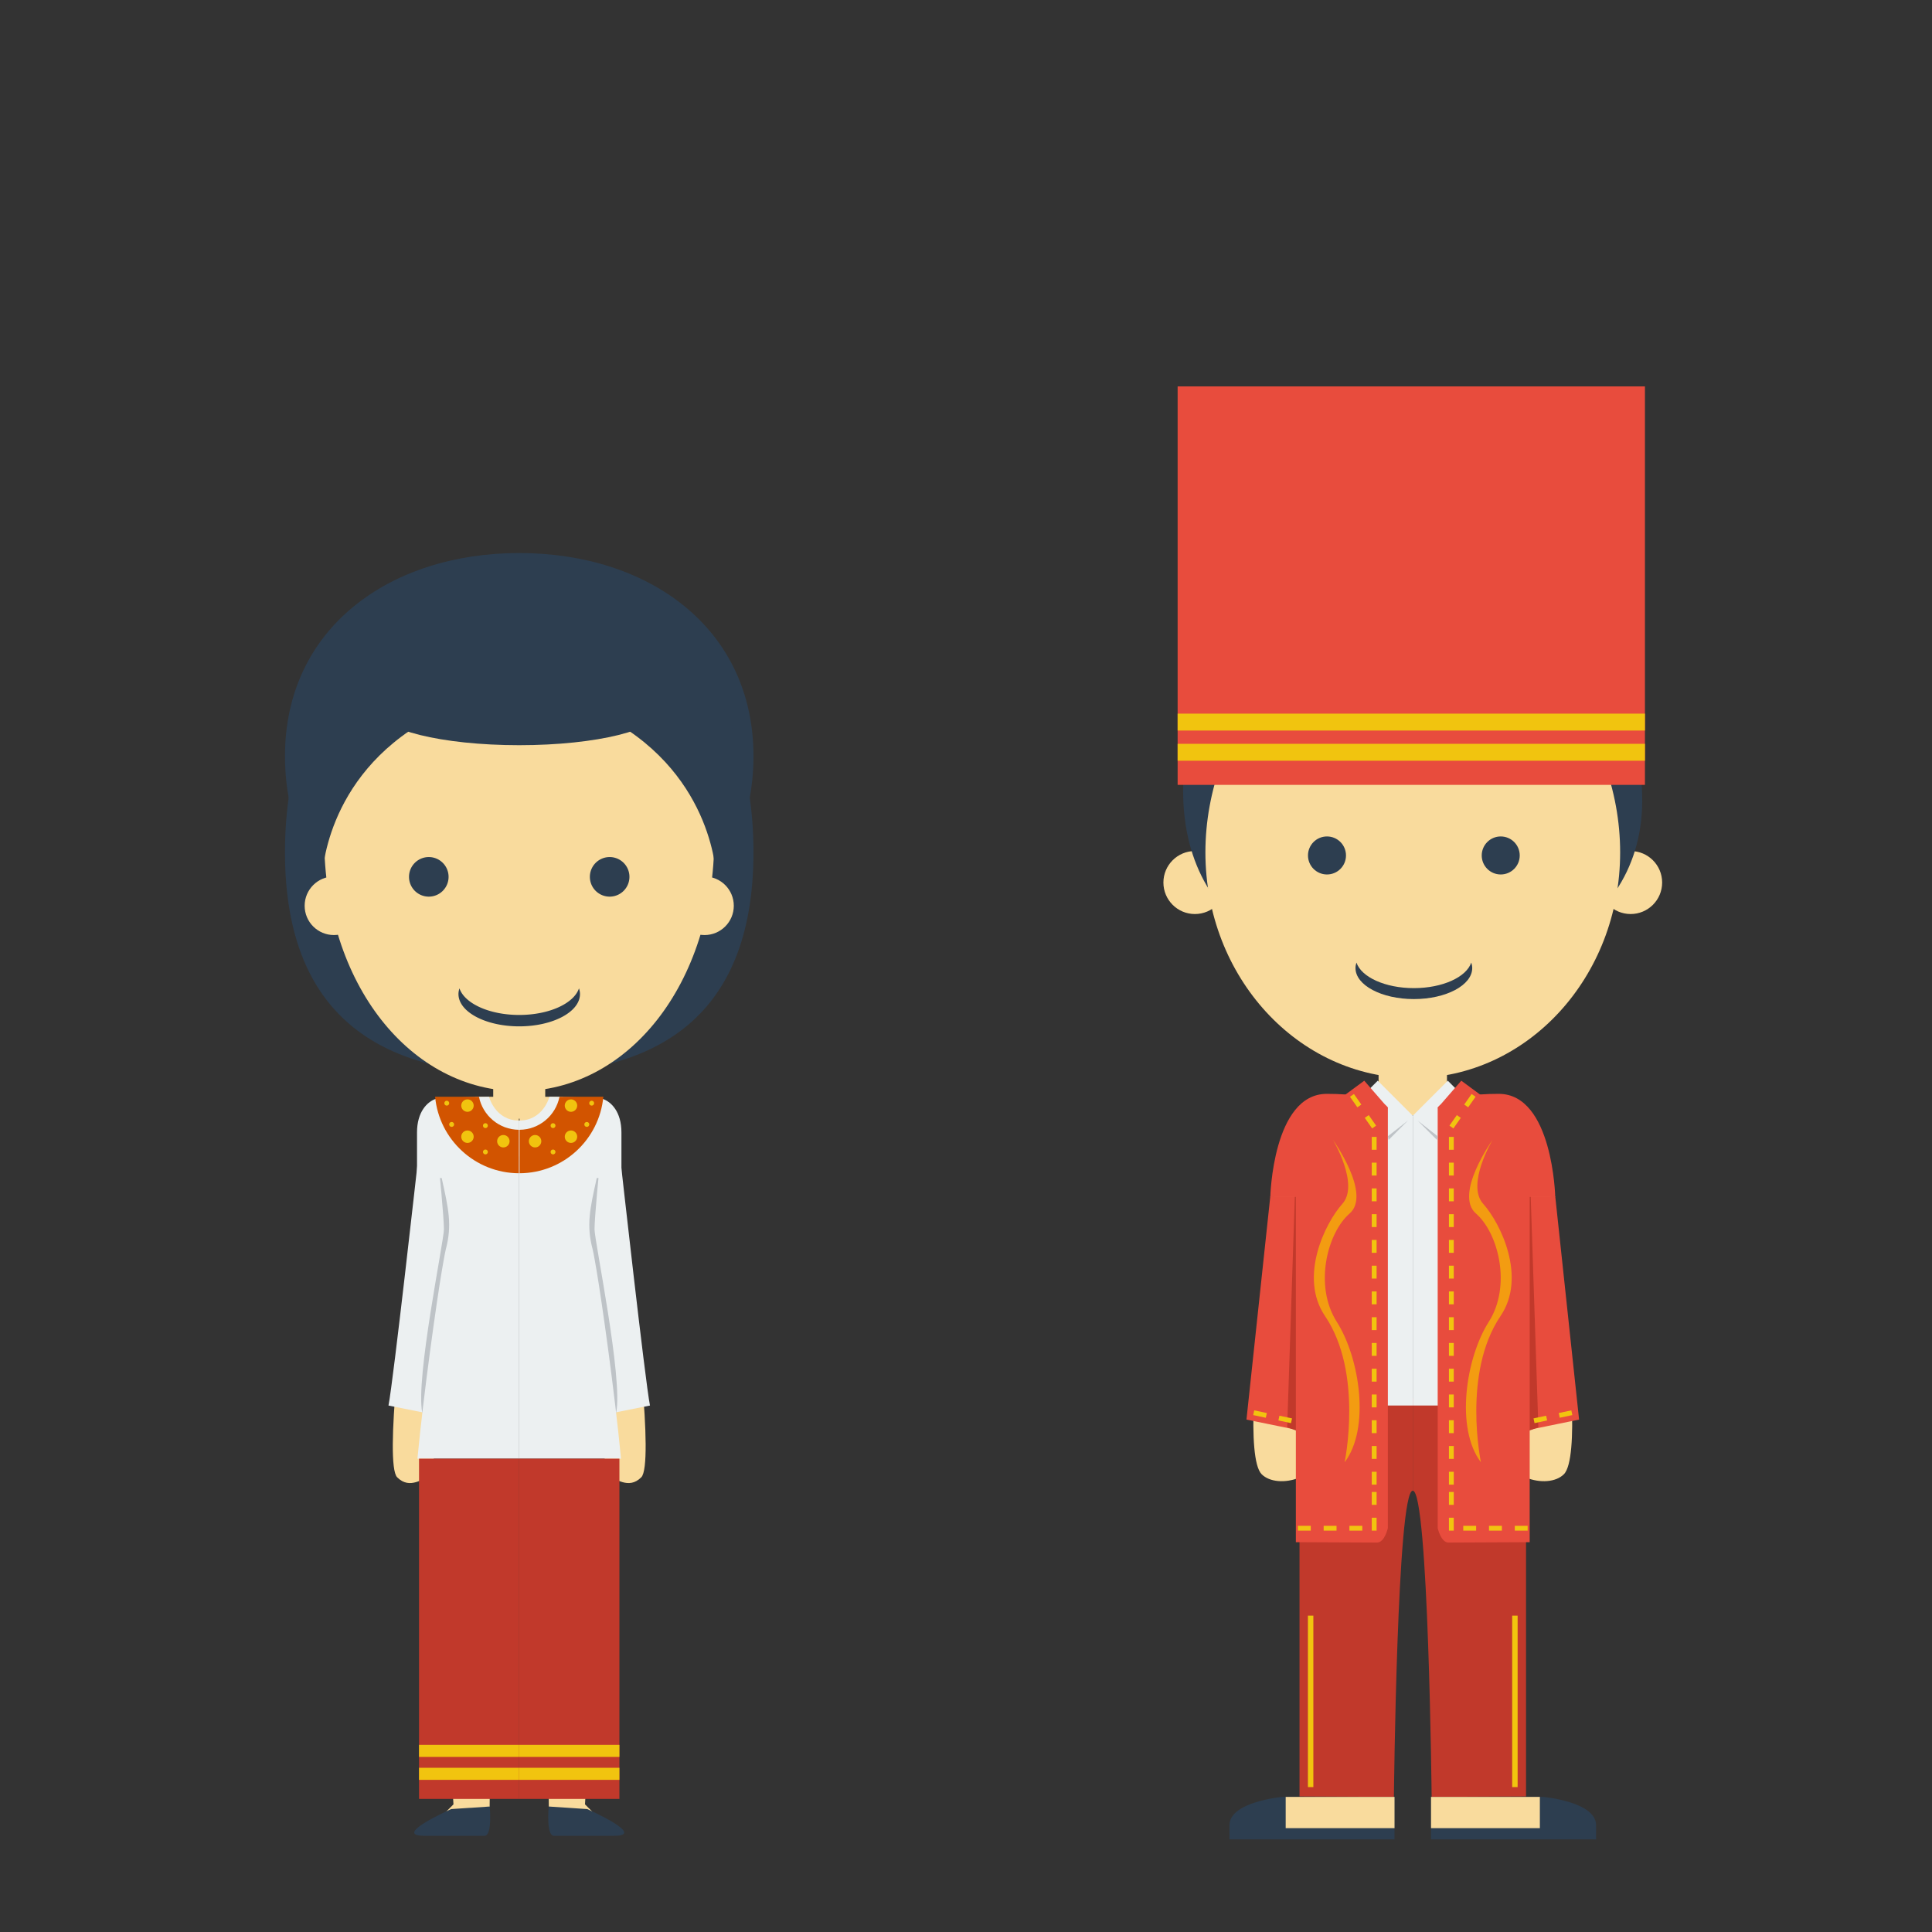 <svg height="800" width="800" xmlns="http://www.w3.org/2000/svg"><rect width="100%" height="100%" fill="#333333" stroke="none"/><g fill="none" fill-rule="evenodd"><path d="M570.84 461.88h28.32v-23.797h-28.32z" fill="#f9db9d"/><path d="M675.217 378.483c7.204 0 13.043-5.84 13.043-13.043 0-7.204-5.839-13.044-13.043-13.044s-13.043 5.84-13.043 13.044c0 7.203 5.839 13.043 13.043 13.043m-180.434 0c7.204 0 13.043-5.84 13.043-13.043 0-7.204-5.839-13.044-13.043-13.044s-13.043 5.84-13.043 13.044c0 7.203 5.839 13.043 13.043 13.043" fill="#f9db9d"/><path d="M585 405.678c52.827 0 108.457-29.678 92.108-97.304-8.906-36.84-39.281-76.24-92.108-76.24s-91.07 60.74-93.526 76.24C480.126 380 532.173 405.678 585 405.678" fill="#2d3e50"/><path d="M585 446.418c47.424 0 85.869-41.851 85.869-93.478 0-51.626-38.445-100-85.869-100s-85.869 48.374-85.869 100c0 51.627 38.445 93.478 85.869 93.478" fill="#f9db9d"/><g fill="#2d3e50"><path d="M549.477 362.099c4.346 0 7.869-3.525 7.869-7.873s-3.523-7.873-7.87-7.873-7.868 3.525-7.868 7.873 3.523 7.873 7.869 7.873m71.942 0c4.346 0 7.869-3.525 7.869-7.873s-3.523-7.873-7.87-7.873-7.868 3.525-7.868 7.873 3.523 7.873 7.869 7.873m-59.74 36.482c-.248.737-.4 1.492-.4 2.267 0 7.095 10.821 12.846 24.168 12.846 13.348 0 24.17-5.75 24.17-12.846 0-.775-.153-1.53-.4-2.267-2.018 6.012-11.88 10.58-23.77 10.58-11.889 0-21.75-4.568-23.769-10.58"/></g><path d="M487.635 325h193.5V160h-193.5z" fill="#e84c3d"/><path d="M585 617.26V579h-46.899v164.874l39.086.185s1.299-126.8 7.813-126.8" fill="#c1392b"/><path d="M573 462l-.568 120H585V462z" fill="#ecf0f1"/><path d="M570.496 447.496l-7.5 7.5L578.5 470.5l6.5-8.5z" fill="#ecf0f1"/><path d="M528.953 480.019s-4.348 56.522-6.522 67.391c-2.174 10.87-6.52 56.522 0 63.043 6.522 6.522 26.087 2.174 28.261-15.217s6.522-78.261 6.522-78.261v-36.956z" fill="#f9db9d"/><path d="M526.004 495.384l-9.869 92.435 24.75 5.065 6.75-97.5z" fill="#e84c3d"/><path d="M536.675 480.019L533 590.999l5.1 1.885z" fill="#c1392b"/><path d="M574.684 458.634V632.74s-1.321 6-4.485 6-33.611-.157-33.611-.157V495.618h-10.583s1.015-42.678 23.407-42.678 25.272 5.694 25.272 5.694" fill="#e84c3d"/><path d="M564.918 447.496l-9.765 7.183 11.476 13.602 8.054-9.546z" fill="#e84c3d"/><g fill="#f1c40f"><path d="M568.022 529.422h2v-5.333h-2zm0-10.666h2v-5.333h-2zm0 21.333h2v-5.333h-2zm0-64h2v-5.333h-2zm0 21.333h2v-5.333h-2zm0-10.666h2v-5.333h-2zm0 21.333h2v-5.333h-2zm0 42.667h2v-5.333h-2zm0 21.333h2v-5.333h-2zm0-10.667h2v-5.333h-2zm0 21.334h2v-5.333h-2zm0 10.666h2v-5.333h-2zm0 21.334h2v-5.333h-2zm0-10.667h2v-5.333h-2zM559 454.147l3.06 4.369 1.637-1.147-3.059-4.369zm6.118 8.738l3.06 4.37 1.637-1.148-3.059-4.369zM524.566 585.11l-5.217-1.11-.416 1.958 5.217 1.108zM535 587.327l-5.217-1.11-.416 1.957 5.217 1.109zm23.765 46.473h5.333v-2h-5.333zm-21.333 0h5.333v-2h-5.333zm10.666 0h5.333v-2h-5.333zm19.924 0h2v-5.333h-2zm0-10.667h2V617.8h-2z"/></g><path d="M583 464l-8.316 6.5.316 1.5z" fill="#bec3c7"/><path d="M530.983 744.059s-21.886 1.953-21.886 11.717v5.858h68.346v-17.575z" fill="#2d3e50"/><path d="M532.375 757h45.068v-12.941h-45.068z" fill="#f9db9d"/><path d="M541.585 740h2.25v-71h-2.25z" fill="#f1c40f"/><path d="M551.96 472s16.085 22.5 6.87 30.5-14.847 29.84-5.297 44.84 13.913 44.16 3.237 58.16c0 0 7.843-37-8.132-60.6-10.87-16.058 0-38.4 7.195-46.4 7.194-8-3.872-26.5-3.872-26.5" fill="#f39c11"/><path d="M585 617.26V579h46.899v164.874l-39.086.185s-1.299-126.8-7.813-126.8" fill="#c1392b"/><path d="M597 462l.568 120H585V462z" fill="#ecf0f1"/><path d="M599.504 447.496l7.5 7.5L591.5 470.5 585 462z" fill="#ecf0f1"/><path d="M641.047 480.019s4.348 56.522 6.522 67.391c2.174 10.87 6.52 56.522 0 63.043-6.522 6.522-26.087 2.174-28.261-15.217s-6.522-78.261-6.522-78.261v-36.956z" fill="#f9db9d"/><path d="M643.996 495.384l9.869 92.435-24.75 5.065-6.75-97.5z" fill="#e84c3d"/><path d="M633.325 480.019L637 590.999l-5.1 1.885z" fill="#c1392b"/><path d="M595.316 458.634V632.74s1.321 6 4.485 6 33.611-.157 33.611-.157V495.618h10.583s-1.015-42.678-23.407-42.678-25.272 5.694-25.272 5.694" fill="#e84c3d"/><path d="M605.082 447.496l9.765 7.183-11.476 13.602-8.054-9.546z" fill="#e84c3d"/><path d="M599.978 529.422h2v-5.333h-2zm0-10.666h2v-5.333h-2zm0 21.333h2v-5.333h-2zm0-64h2v-5.333h-2zm0 21.333h2v-5.333h-2zm0-10.666h2v-5.333h-2zm0 21.333h2v-5.333h-2zm0 42.667h2v-5.333h-2zm0 21.333h2v-5.333h-2zm0-10.667h2v-5.333h-2zm0 21.334h2v-5.333h-2zm0 10.666h2v-5.333h-2zm0 21.334h2v-5.333h-2zm0-10.667h2v-5.333h-2zM611 454.147l-3.06 4.369-1.637-1.147 3.059-4.369zm-6.118 8.738l-3.06 4.37-1.637-1.148 3.059-4.369zm40.552 122.224l5.217-1.11.416 1.958-5.217 1.108zM635 587.327l5.217-1.11.416 1.957-5.217 1.109zM605.902 633.8h5.333v-2h-5.333zm21.333 0h5.333v-2h-5.333zm-10.666 0h5.333v-2h-5.333zm-16.591 0h2v-5.333h-2zm0-10.667h2V617.8h-2z" fill="#f1c40f"/><path d="M587 464l8.316 6.5L595 472z" fill="#bec3c7"/><path d="M639.017 744.059s21.886 1.953 21.886 11.717v5.858h-68.346v-17.575z" fill="#2d3e50"/><path d="M592.557 757h45.068v-12.941h-45.068z" fill="#f9db9d"/><path d="M626.165 740h2.25v-71h-2.25z" fill="#f1c40f"/><path d="M618.04 472s-16.085 22.5-6.87 30.5 14.847 29.84 5.297 44.84-13.913 44.16-3.237 58.16c0 0-7.843-37 8.132-60.6 10.87-16.058 0-38.4-7.195-46.4-7.194-8 3.872-26.5 3.872-26.5" fill="#f39c11"/><path d="M487.635 315h193.5v-7h-193.5zm0-12.5h193.5v-7h-193.5z" fill="#f1c40f"/><path d="M215 409.258c53.572 0 97-43.039 97-96.129S268.571 229 215 229c-53.572 0-97 31.038-97 84.13 0 53.09 43.428 96.128 97 96.128" fill="#2d3e50"/><path d="M215 444.749c53.572 0 97-20.76 97-91.87C312 281.773 268.571 237 215 237c-53.572 0-97 44.773-97 115.88 0 71.11 43.428 91.87 97 91.87" fill="#2d3e50"/><g fill="#f9db9d"><path d="M138.266 387.185c6.69 0 12.116-5.427 12.116-12.122s-5.425-12.123-12.116-12.123-12.116 5.428-12.116 12.123 5.425 12.122 12.116 12.122m153.468 0c6.691 0 12.116-5.427 12.116-12.122s-5.425-12.123-12.116-12.123-12.116 5.428-12.116 12.123 5.425 12.122 12.116 12.122"/></g><path d="M204.23 463.202h21.539v-18.099H204.23z" fill="#f9db9d"/><path d="M215 451.838c44.61 0 80.773-43.846 80.773-104.922S259.61 255 215 255s-80.773 30.84-80.773 91.916S170.39 451.838 215 451.838" fill="#f9db9d"/><g fill="#2d3e50"><path d="M177.556 371.281a8.193 8.193 0 0 0 8.19-8.195c0-4.527-3.666-8.196-8.19-8.196s-8.191 3.67-8.191 8.196a8.193 8.193 0 0 0 8.19 8.195m74.89 0a8.193 8.193 0 0 0 8.191-8.195c0-4.527-3.667-8.196-8.19-8.196s-8.192 3.67-8.192 8.196a8.193 8.193 0 0 0 8.191 8.195m-62.188 37.977c-.257.767-.415 1.553-.415 2.36 0 7.385 11.264 13.372 25.158 13.372 13.895 0 25.158-5.987 25.158-13.372 0-.807-.157-1.593-.415-2.36-2.1 6.258-12.366 11.013-24.743 11.013s-22.643-4.755-24.743-11.013"/><path d="M214.993 250c-69.468 2.459-88.202 52.625-81.594 113.451 0 0 .531-41.623 43.907-65.582 0 0 9.68-6.231 37.687-7.05s37.687 7.05 37.687 7.05c43.376 23.959 43.907 65.582 43.907 65.582 6.608-60.826-12.126-110.992-81.594-113.451"/><path d="M215 308.567c32.063 0 58.055-6.43 58.055-14.363 0-7.932-25.992-14.363-58.055-14.363s-58.055 6.431-58.055 14.363c0 7.933 25.992 14.363 58.055 14.363"/></g><path d="M196.867 478.806h17.993v-24.654h-17.993z" fill="#f9db9d"/><path d="M172.537 487.795s0 29.633-2.692 40.408c-2.693 10.776-10.77 78.122-5.385 83.51s10.77 0 13.462 0 13.462-123.918 13.462-123.918zm14.215 241.83l1.018 17.534-.018.003-3 3c-1 1 0 2 6 1 5.055-.843 10.094-2.477 11.562-2.973l.438-.027s.039-6.708.235-18.537z" fill="#f9db9d"/><path d="M186.83 749.1s-24.986 11.062-11.118 11.062h24.927c3.307 0 2.153-12.123 2.153-12.123z" fill="#2d3e50"/><path d="M173 481s-10.14 91-12.14 101l20 4 13.392-79.838v-21z" fill="#ecf0f1"/><path d="M181.752 483.162S183.819 504 183.819 509s-11.882 62-8.959 76l12.892-12.838 4.688-89h-9.688" fill="#bec3c7"/><path d="M215 604V464c-10 0-12.501-9.847-12.501-9.847-5.371 0-21.131.483-22 .847-3.562 1.174-7.823 5.35-7.823 13.937v18.857h10.216c2.812 12.633 4.4 19.467 1.7 29.549-.394 1.474-1.601 8.654-1.601 8.654-2.075 12.09-7.542 50.561-10.141 78.003z" fill="#ecf0f1"/><path d="M173.514 744.894H215V604h-41.486z" fill="#c1392b"/><path d="M173.514 737H215v-5h-41.486zm0-9.5H215v-5h-41.486z" fill="#f1c40f"/><g><path d="M214.86 467.82c-8.187-.066-14.992-5.918-16.53-13.668h-18.162c1.672 17.723 16.55 31.596 34.692 31.668z" fill="#d25400"/><g fill="#f1c40f"><path d="M208.432 475.123a2.568 2.568 0 1 0 0-5.137 2.568 2.568 0 0 0 0 5.137m-14.864-1.871a2.568 2.568 0 1 0 0-5.137 2.568 2.568 0 0 0 0 5.137m0-12.883a2.568 2.568 0 1 0 0-5.137 2.568 2.568 0 0 0 0 5.137M201 478a1 1 0 1 0 0-2 1 1 0 0 0 0 2m0-10.898a1 1 0 1 0 0-2 1 1 0 0 0 0 2m-16-9.301a1 1 0 1 0 0-2 1 1 0 0 0 0 2m2 8.8a1 1 0 1 0 0-1.999 1 1 0 0 0 0 2"/></g></g><path d="M215.14 478.806h17.993v-24.654H215.14z" fill="#f9db9d"/><g><path d="M257.463 487.795s0 29.633 2.692 40.408c2.693 10.776 10.77 78.122 5.385 83.51s-10.77 0-13.462 0-13.462-123.918-13.462-123.918zm-14.215 241.83l-1.018 17.534.018.003 3 3c1 1 0 2-6 1-5.055-.843-10.094-2.477-11.562-2.973l-.438-.027s-.039-6.708-.235-18.537z" fill="#f9db9d"/><path d="M243.17 749.1s24.986 11.062 11.118 11.062H229.36c-3.307 0-2.153-12.123-2.153-12.123z" fill="#2d3e50"/><path d="M257 481s10.14 91 12.14 101l-20 4-13.392-79.838v-21z" fill="#ecf0f1"/><path d="M248.248 483.162S246.181 504 246.181 509s11.882 62 8.959 76l-12.892-12.838-4.688-89h9.688" fill="#bec3c7"/><path d="M215 604V464c10 0 12.501-9.847 12.501-9.847 5.371 0 21.131.483 22 .847 3.562 1.174 7.822 5.35 7.822 13.937v18.857h-10.215c-2.812 12.633-4.4 19.467-1.7 29.549.394 1.474 1.601 8.654 1.601 8.654 2.075 12.09 7.542 50.561 10.141 78.003z" fill="#ecf0f1"/></g><path d="M215 744.894h41.486V604H215z" fill="#c1392b"/><path d="M215 737h41.486v-5H215zm0-9.5h41.486v-5H215z" fill="#f1c40f"/><g><path d="M215.14 467.82c8.187-.066 14.992-5.918 16.53-13.668h18.162c-1.672 17.723-16.55 31.596-34.692 31.668z" fill="#d25400"/><g fill="#f1c40f"><path d="M221.568 475.123a2.568 2.568 0 1 1 0-5.137 2.568 2.568 0 0 1 0 5.137m14.864-1.871a2.568 2.568 0 1 1 0-5.137 2.568 2.568 0 0 1 0 5.137m0-12.883a2.568 2.568 0 1 1 0-5.137 2.568 2.568 0 0 1 0 5.137M229 478a1 1 0 1 1 0-2 1 1 0 0 1 0 2m0-10.898a1 1 0 1 1 0-2 1 1 0 0 1 0 2m16-9.301a1 1 0 1 1 0-2 1 1 0 0 1 0 2m-2 8.8a1 1 0 1 1 0-1.999 1 1 0 0 1 0 2"/></g></g></g></svg>